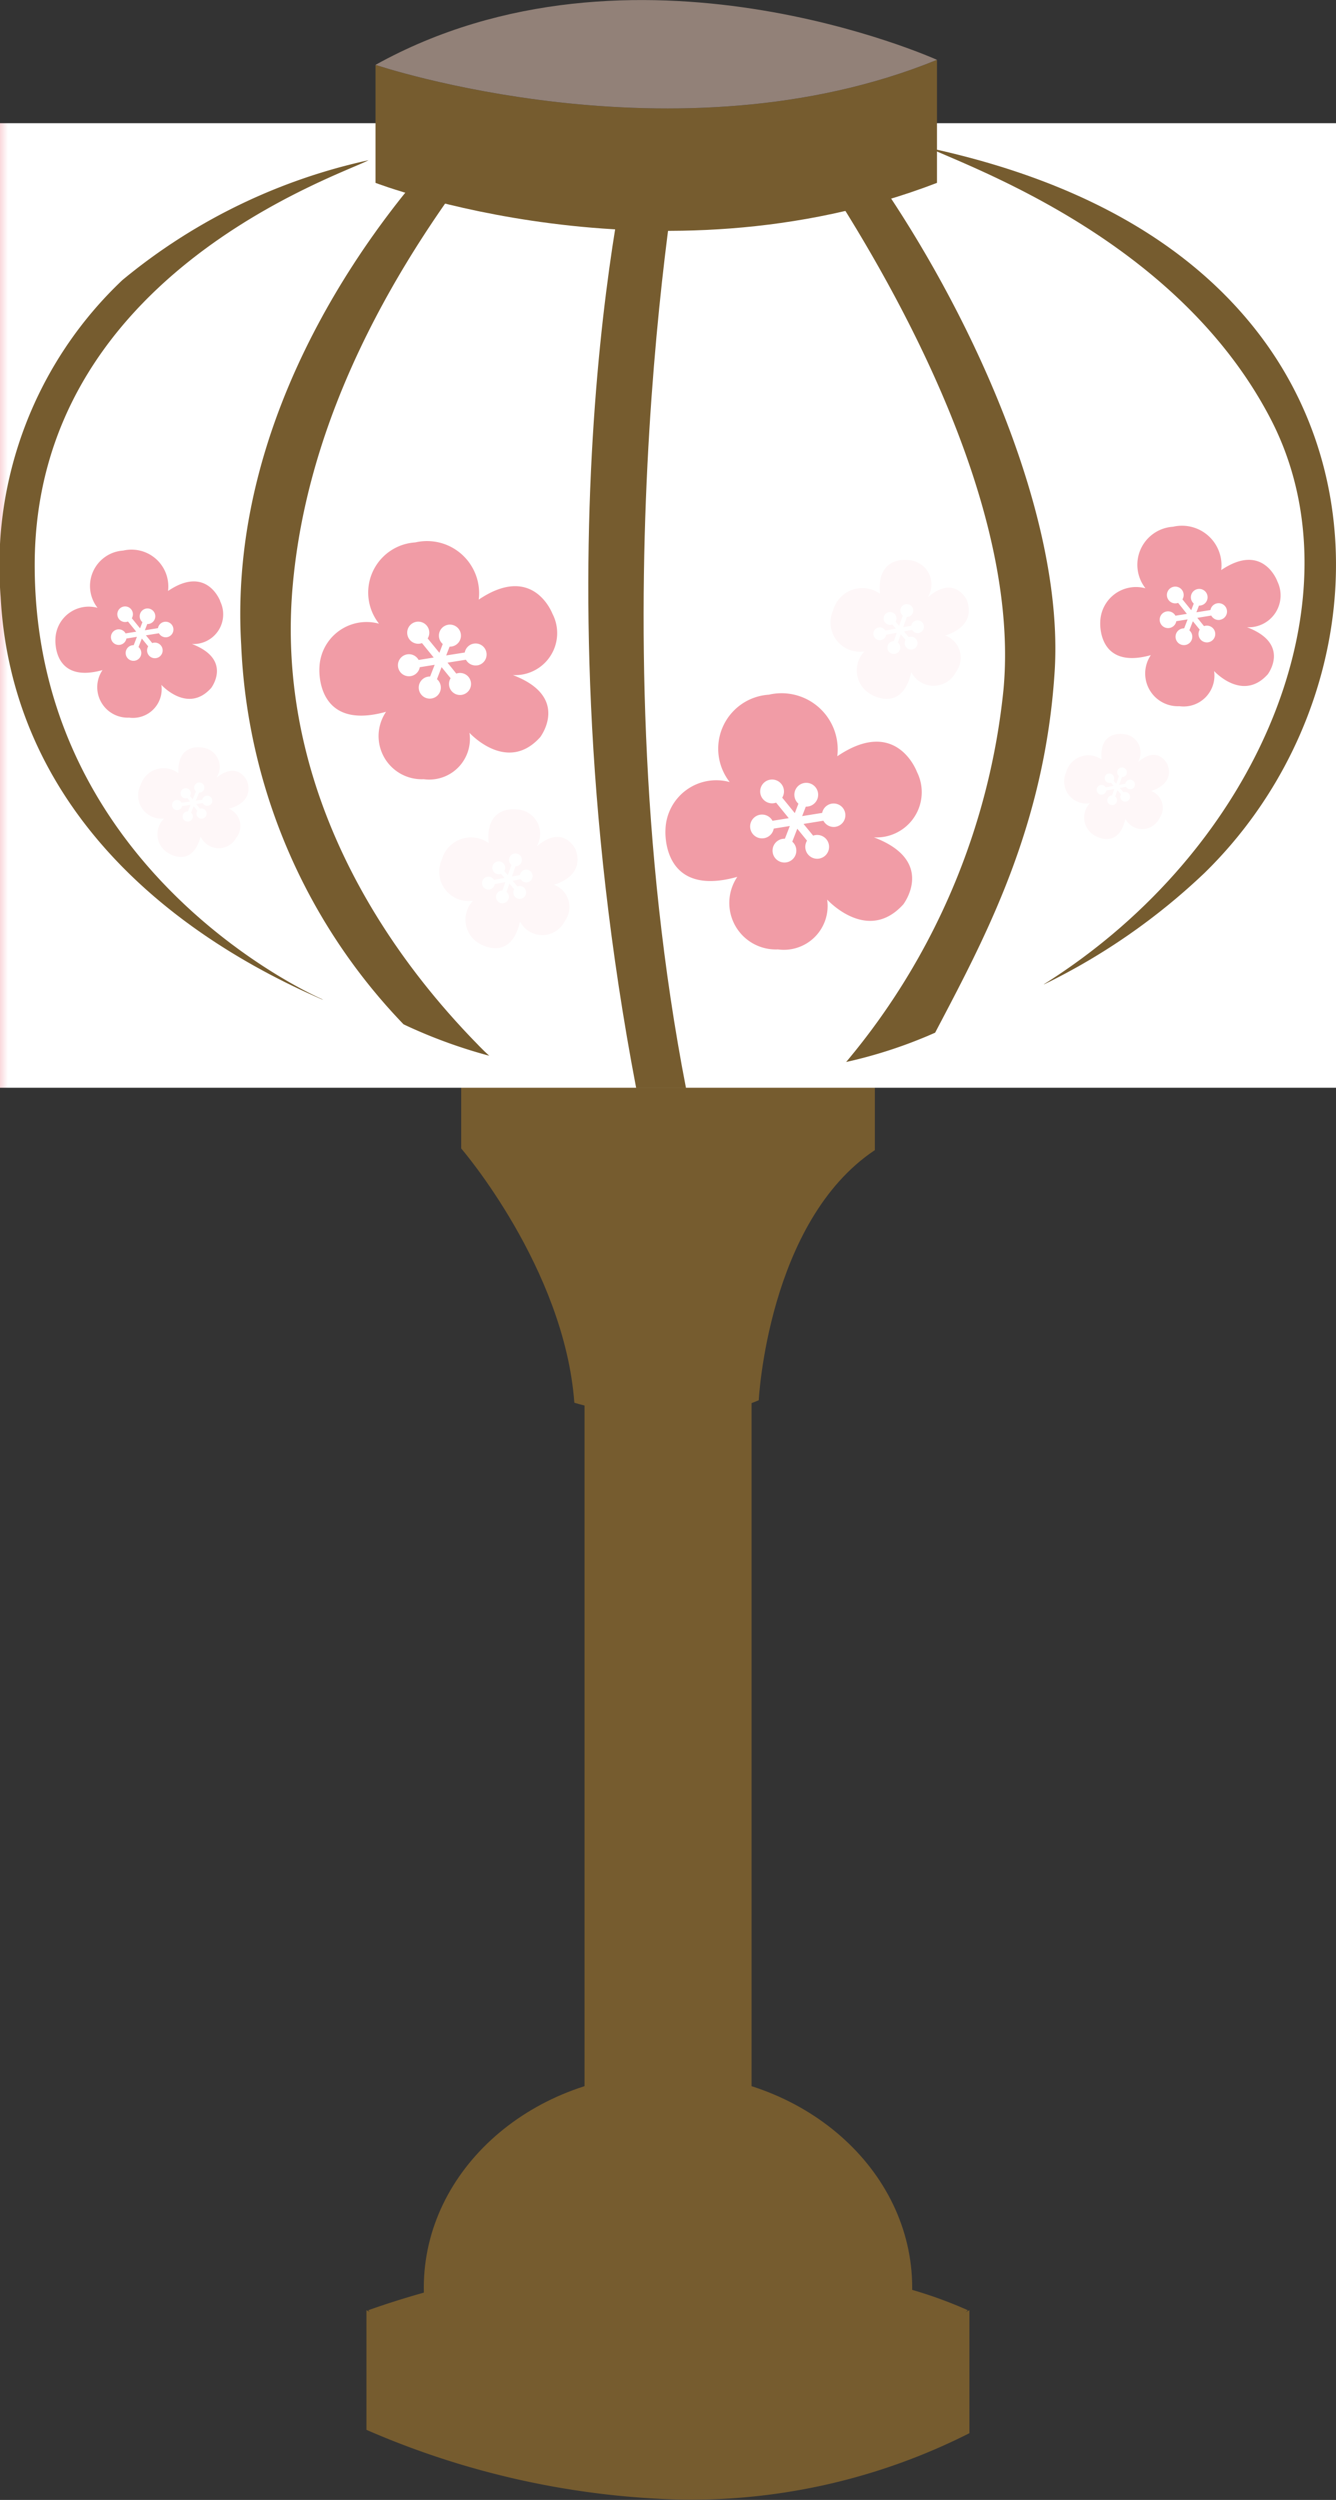 <svg xmlns="http://www.w3.org/2000/svg" xmlns:xlink="http://www.w3.org/1999/xlink" width="45.587" height="85.264" viewBox="0 0 45.587 85.264">
  <rect x="0" y="0" width="45.587" height="85.264" fill="#333333" stroke="none"/>
  <defs>
    <linearGradient id="linear-gradient" y1="2.464" x2="0.01" y2="2.464" gradientUnits="objectBoundingBox">
      <stop offset="0" stop-color="#f6bdc2"/>
      <stop offset="1" stop-color="#fff"/>
    </linearGradient>
  </defs>
  <g id="bonbori" transform="translate(-409.998 -5511.736)">
    <path id="パス_1032" data-name="パス 1032" d="M39.205,180.692a14.309,14.309,0,0,0,9.813-3.684,14.8,14.8,0,0,0-4.843-1.231,39.02,39.02,0,0,0-5.216-.43,29.079,29.079,0,0,0-10.4,1.661s2.342,3.457,10.65,3.684" transform="translate(394.005 5413.521)" fill="#765c2f"/>
    <path id="パス_1033" data-name="パス 1033" d="M35.771,79.312v4.251S43.2,85.6,49.886,83.62V79.255Z" transform="translate(389.964 5467.343)" fill="#765c2f"/>
    <path id="パス_1034" data-name="パス 1034" d="M35.771,89.049s3.521,4.081,3.861,8.672c0,0,3.514,1.105,6.292-.085,0,0,.306-6.094,3.962-8.531Z" transform="translate(389.964 5461.857)" fill="#765c2f"/>
    <path id="パス_1035" data-name="パス 1035" d="M45.339,108.657v25.678s2.976,1.871,5.7,0V108.572Z" transform="translate(384.604 5450.922)" fill="#765c2f"/>
    <path id="パス_1036" data-name="パス 1036" d="M49.536,168.071c0,4.039-3.731,5.414-8.332,5.414s-8.333-1.375-8.333-5.414,3.731-7.313,8.333-7.313,8.332,3.274,8.332,7.313" transform="translate(391.588 5421.691)" fill="#765c2f"/>
    <path id="パス_1037" data-name="パス 1037" d="M49,179.126c-6.291,3.118-10.287,2.636-10.287,2.636a22.549,22.549,0,0,1-10.288-2.636v4.081a28.619,28.619,0,0,0,10.77,2.381A21.084,21.084,0,0,0,49,183.321Z" transform="translate(394.077 5411.402)" fill="#765c2f"/>
    <rect id="長方形_158" data-name="長方形 158" width="45.584" height="85.264" transform="translate(410 5511.736)" fill="none"/>
    <rect id="長方形_159" data-name="長方形 159" width="45.587" height="32.897" transform="translate(409.998 5515.938)" fill="url(#linear-gradient)"/>
    <path id="パス_1038" data-name="パス 1038" d="M21.851,9.586a51.074,51.074,0,0,0-6.054.587c-4.133.647-8.429,1.917-11.625,4.734A13.208,13.208,0,0,0,0,24.867v.059q0,.4.022.794c.614,11.6,14.59,16.728,24.484,16.167,6.083-.346,12.6-2.864,16.6-6.771a14.858,14.858,0,0,0,4.481-10.438V24.53a12.828,12.828,0,0,0-2.788-8c-3.756-4.713-10.194-6.377-15.94-6.84q-1.7-.137-3.413-.136-.8,0-1.592.029" transform="translate(410 5506.383)" fill="none"/>
    <path id="パス_1039" data-name="パス 1039" d="M32.725,44.479s-.643-1.77-2.523-.5a1.778,1.778,0,0,0-2.166-1.951A1.713,1.713,0,0,0,26.8,44.8a1.609,1.609,0,0,0-2.034,1.515s-.152,2.168,2.275,1.489a1.472,1.472,0,0,0,1.285,2.3,1.388,1.388,0,0,0,1.56-1.583s1.277,1.411,2.413.15c0,0,1.05-1.369-.933-2.119a1.433,1.433,0,0,0,1.363-2.069m-2.574,1.737a.375.375,0,0,1-.389-.191l-.629.1.3.373a.376.376,0,1,1-.194.158l-.308-.378-.158.41a.377.377,0,1,1-.234-.09l.156-.4-.508.082a.376.376,0,1,1-.04-.247l.515-.083-.4-.492a.377.377,0,1,1,.194-.158l.4.489.115-.3a.376.376,0,1,1,.233.09l-.116.3.633-.1a.376.376,0,1,1,.429.439" transform="translate(396.131 5488.208)" fill="#f19ca6"/>
    <path id="パス_1040" data-name="パス 1040" d="M9.918,44.391s-.454-1.251-1.782-.35a1.256,1.256,0,0,0-1.53-1.378,1.21,1.21,0,0,0-.876,1.953,1.137,1.137,0,0,0-1.437,1.07S4.185,47.218,5.9,46.739a1.039,1.039,0,0,0,.908,1.622.98.98,0,0,0,1.1-1.118s.9,1,1.7.106c0,0,.742-.967-.659-1.5a1.012,1.012,0,0,0,.963-1.461M8.1,45.618a.266.266,0,0,1-.275-.135l-.444.071.215.264a.266.266,0,1,1-.137.112l-.218-.267-.112.29a.267.267,0,1,1-.165-.063l.11-.285-.359.058a.266.266,0,1,1-.028-.175l.364-.059-.283-.347A.266.266,0,1,1,6.9,44.97l.281.345.081-.21a.266.266,0,1,1,.165.064l-.082.212.447-.072a.266.266,0,1,1,.3.31" transform="translate(407.596 5487.851)" fill="#f19ca6"/>
    <path id="パス_1041" data-name="パス 1041" d="M60.2,56.457s-.693-1.907-2.718-.534a1.916,1.916,0,0,0-2.334-2.1,1.846,1.846,0,0,0-1.337,2.98,1.734,1.734,0,0,0-2.192,1.633s-.163,2.335,2.452,1.6a1.586,1.586,0,0,0,1.385,2.475,1.494,1.494,0,0,0,1.68-1.7s1.376,1.521,2.6.162c0,0,1.132-1.476-1.005-2.284A1.543,1.543,0,0,0,60.2,56.457m-2.773,1.872a.4.4,0,0,1-.419-.207l-.678.109.328.4a.406.406,0,1,1-.209.171l-.332-.408-.171.442a.406.406,0,1,1-.252-.1l.168-.434-.548.088a.406.406,0,1,1-.043-.266l.555-.089-.432-.53a.406.406,0,1,1,.209-.17l.429.527.124-.321a.406.406,0,1,1,.252.1l-.125.324.683-.11a.4.4,0,1,1,.462.473" transform="translate(381.086 5481.606)" fill="#f19ca6"/>
    <path id="パス_1042" data-name="パス 1042" d="M91.383,42.668s-.487-1.342-1.913-.376a1.349,1.349,0,0,0-1.643-1.479,1.3,1.3,0,0,0-.941,2.1,1.22,1.22,0,0,0-1.543,1.149s-.115,1.644,1.726,1.13a1.116,1.116,0,0,0,.975,1.742,1.052,1.052,0,0,0,1.183-1.2s.969,1.07,1.83.114c0,0,.8-1.039-.708-1.608a1.087,1.087,0,0,0,1.034-1.569m-1.952,1.318a.284.284,0,0,1-.3-.146l-.477.077.23.283a.286.286,0,1,1-.147.12l-.234-.287-.12.311a.286.286,0,1,1-.177-.068l.118-.306-.386.062a.286.286,0,1,1-.03-.187l.391-.063L88,43.41a.286.286,0,1,1,.147-.12l.3.37.087-.226a.285.285,0,1,1,.177.069l-.088.228.48-.077a.285.285,0,1,1,.325.333" transform="translate(362.198 5488.888)" fill="#f19ca6"/>
    <path id="パス_1043" data-name="パス 1043" d="M14.459,59.115s-.291-.742-1.06-.136a.661.661,0,0,0-.493-1.031s-.853-.167-.8.879a.82.82,0,0,0-1.287.391.791.791,0,0,0,.8,1.149.743.743,0,0,0,.114,1.165s.821.576,1.131-.545a.679.679,0,0,0,1.214.039.64.64,0,0,0-.254-.993s.862-.168.634-.918m-1.343.819a.173.173,0,0,1-.178-.092l-.223.032.124.161a.174.174,0,1,1-.091.071l-.122-.157-.088.22a.174.174,0,1,1-.107-.043l.09-.223-.29.041a.173.173,0,1,1-.016-.114l.288-.041-.09-.117A.174.174,0,1,1,12.5,59.6l.091.117.111-.274a.173.173,0,1,1,.107.043l-.11.273.22-.031a.173.173,0,1,1,.194.206" transform="translate(403.981 5479.284)" fill="#fef7f8"/>
    <path id="パス_1044" data-name="パス 1044" d="M69.1,44.8s-.407-.916-1.341-.112a.832.832,0,0,0-.677-1.27s-1.082-.163-.953,1.15a1.033,1.033,0,0,0-1.6.564,1,1,0,0,0,1.068,1.4.935.935,0,0,0,.209,1.459s1.064.679,1.391-.748a.855.855,0,0,0,1.529-.019.806.806,0,0,0-.375-1.235s1.075-.26.746-1.19m-1.644,1.106a.218.218,0,0,1-.229-.106l-.279.052.166.195a.219.219,0,1,1-.111.094l-.163-.191-.1.282a.219.219,0,1,1-.137-.048l.1-.286-.362.068a.219.219,0,1,1-.027-.143l.359-.067-.12-.141a.219.219,0,1,1,.111-.094l.121.143.124-.352a.219.219,0,1,1,.137.048l-.123.349.275-.051a.218.218,0,1,1,.256.249" transform="translate(373.897 5487.42)" fill="#fef7f8"/>
    <path id="パス_1045" data-name="パス 1045" d="M38.749,64.129s-.407-.916-1.341-.111a.832.832,0,0,0-.677-1.27s-1.082-.163-.953,1.15a1.033,1.033,0,0,0-1.6.564,1,1,0,0,0,1.068,1.4.935.935,0,0,0,.209,1.459s1.064.679,1.392-.748a.855.855,0,0,0,1.529-.019A.806.806,0,0,0,38,65.319s1.075-.26.746-1.19M37.1,65.235a.217.217,0,0,1-.229-.105l-.279.052.166.195a.219.219,0,1,1-.111.094l-.163-.191-.1.282a.219.219,0,1,1-.137-.048l.1-.286-.362.068a.219.219,0,1,1-.027-.143l.36-.067-.12-.141a.219.219,0,1,1,.089-.345.217.217,0,0,1,.022.251l.121.143.124-.352a.219.219,0,1,1,.137.048l-.123.349.275-.051a.218.218,0,1,1,.256.248" transform="translate(390.896 5476.593)" fill="#fef7f8"/>
    <path id="パス_1046" data-name="パス 1046" d="M86.094,57.954s-.309-.694-1.016-.084a.631.631,0,0,0-.513-.962s-.819-.123-.722.871a.782.782,0,0,0-1.209.428.754.754,0,0,0,.808,1.061.708.708,0,0,0,.158,1.1s.806.514,1.054-.567a.648.648,0,0,0,1.158-.015.611.611,0,0,0-.284-.936s.814-.2.565-.9m-1.245.838a.166.166,0,0,1-.174-.08l-.211.04.125.148a.165.165,0,1,1-.084.071l-.123-.145-.075.214A.166.166,0,1,1,84.2,59l.076-.216-.274.051a.166.166,0,1,1-.021-.108l.273-.051-.091-.107A.165.165,0,0,1,84,58.291a.166.166,0,0,1,.25.209l.091.108.094-.267a.165.165,0,1,1,.1.037l-.093.265.209-.039a.165.165,0,1,1,.194.188" transform="translate(363.745 5479.863)" fill="#fef7f8"/>
    <path id="パス_1047" data-name="パス 1047" d="M83.142,17.6c-2.722-3.417-6.856-5.226-11.112-6.142,1.944.86,8.611,3.352,11.672,9.247,3.137,6.042-.34,14.625-7.728,19.273l-.012.014a21.735,21.735,0,0,0,5.487-3.808c5-4.887,6.173-12.962,1.693-18.584" transform="translate(369.654 5505.321)" fill="#765c2f"/>
    <path id="パス_1048" data-name="パス 1048" d="M26.768,41.49c-4.077-4.151-6.854-9.606-6.352-15.588.486-5.783,3.438-11.063,6.976-15.487-.579.071-1.155.149-1.725.238-.4.062.342.133-.059.208-1.8,1.906-7.444,8.6-6.942,16.969A19.859,19.859,0,0,0,24.206,40.77a17.363,17.363,0,0,0,2.924,1.072l-.166-.154q-.1-.1-.2-.2" transform="translate(399.562 5505.902)" fill="#765c2f"/>
    <path id="パス_1049" data-name="パス 1049" d="M1.182,26.232c0-9.863,10.377-13.272,11.393-13.81a19.769,19.769,0,0,0-8.4,4.088A13.4,13.4,0,0,0,.021,27.324C.374,34,5.152,38.524,11.029,41.063l-.06-.037s-9.787-4.21-9.787-14.795" transform="translate(410 5504.778)" fill="#765c2f"/>
    <path id="パス_1050" data-name="パス 1050" d="M63.019,9.9c-.516-.061.172-.115-.336-.156s-1.036-.07-1.555-.092c2.749,3.869,7.99,12.373,7.351,19.277a23.407,23.407,0,0,1-5.369,12.7,16.055,16.055,0,0,0,3.037-1c1.68-3.2,3.741-6.993,4.078-12.321.365-5.75-3.451-13.577-7.206-18.405" transform="translate(375.76 5506.328)" fill="#765c2f"/>
    <path id="パス_1051" data-name="パス 1051" d="M48.853,10.311l-1.7.17s-3.5,13.519.109,32.4h1.7c-3.188-16.41-.108-32.565-.108-32.565" transform="translate(384.443 5505.961)" fill="#765c2f"/>
    <path id="パス_1052" data-name="パス 1052" d="M29.125,4.811V8.836s9.579,3.683,19.159,0V4.64c-8.9,3.628-19.159.171-19.159.171" transform="translate(393.686 5509.137)" fill="#765c2f"/>
    <path id="パス_1053" data-name="パス 1053" d="M29.125,2.212s10.26,3.457,19.159-.171c0,0-10.373-4.7-19.159.171" transform="translate(393.686 5511.736)" fill="#928178"/>
  </g>
</svg>
